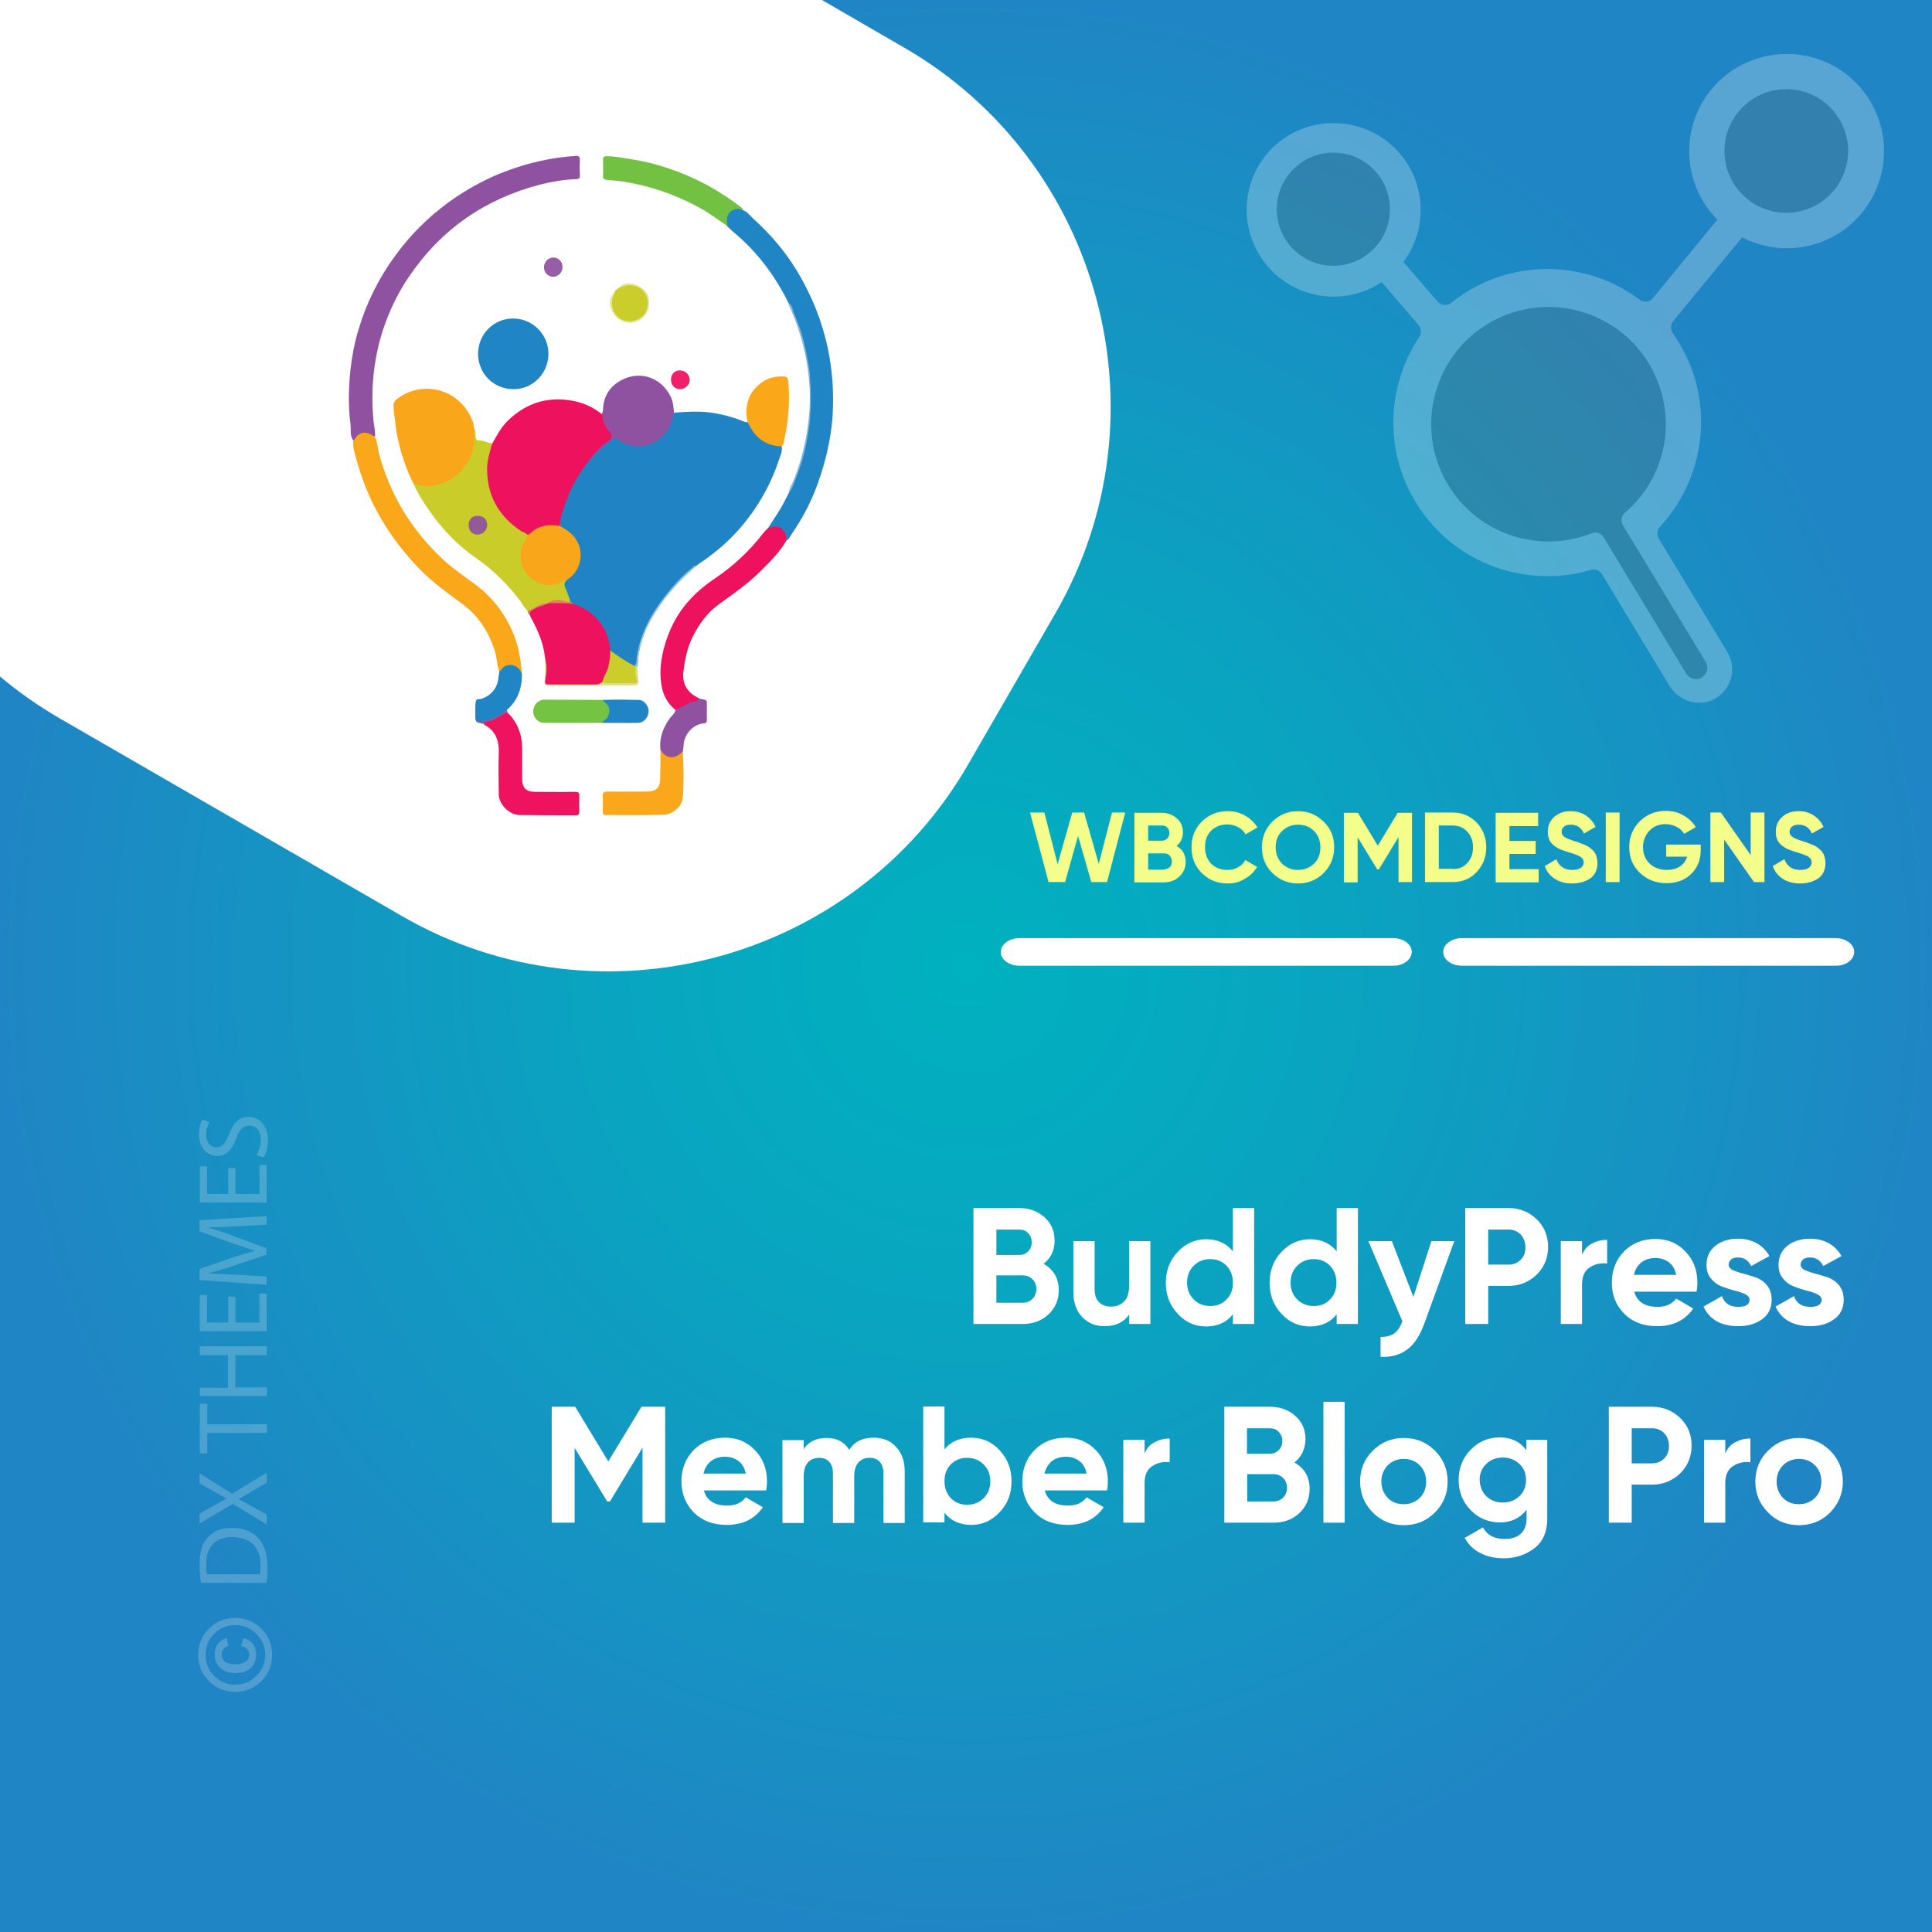 <?xml version="1.0" encoding="UTF-8"?>
<!-- Generator: Adobe Illustrator 26.0.1, SVG Export Plug-In . SVG Version: 6.00 Build 0)  -->
<svg xmlns="http://www.w3.org/2000/svg" xmlns:xlink="http://www.w3.org/1999/xlink" version="1.1" id="Layer_1" x="0px" y="0px" viewBox="0 0 700 700" style="enable-background:new 0 0 700 700;" xml:space="preserve">
<rect x="0" y="0" width="700" height="700" fill="#333333" stroke="none"/>
<style type="text/css">
	.st0{fill:url(#SVGID_1_);}
	.st1{fill:#FFFFFF;}
	.st2{fill:none;}
	.st3{fill:#F3FF8A;}
	.st4{opacity:0.22;}
	.st5{fill:#F6F6F6;}
	.st6{opacity:0.25;}
	.st7{fill:#6B6B6B;}
	.st8{fill:#2084C4;}
	.st9{fill:#EE125E;}
	.st10{fill:#8F52A1;}
	.st11{fill:#2085C4;}
	.st12{fill:#CACC2A;}
	.st13{fill:#FAA71A;}
	.st14{fill:#FAA61A;}
	.st15{fill:#8E52A0;}
	.st16{fill:#EF135F;}
	.st17{fill:#72C143;}
	.st18{fill:#FAA71C;}
	.st19{fill:#74C343;}
	.st20{fill:#CBCD2B;}
	.st21{fill:#2185C5;}
	.st22{fill:#975DA7;}
	.st23{fill:#F02168;}
	.st24{fill:#7EB7DD;}
	.st25{fill:#DEDE7A;}
	.st26{fill:#8FC1E1;}
	.st27{fill:#E6E79E;}
	.st28{fill:#855FA2;}
	.st29{fill:#E08162;}
	.st30{fill:#F9A61A;}
	.st31{fill:#935A99;}
</style>
<radialGradient id="SVGID_1_" cx="350.495" cy="350.244" r="349.711" gradientTransform="matrix(1.001 0 0 1.001 -0.784 -0.533)" gradientUnits="userSpaceOnUse">
	<stop offset="0" style="stop-color:#00B1BF"></stop>
	<stop offset="0.339" style="stop-color:#08A6C0"></stop>
	<stop offset="0.933" style="stop-color:#1D89C4"></stop>
	<stop offset="1" style="stop-color:#2085C4"></stop>
</radialGradient>
<rect class="st0" width="700" height="700"></rect>
<path class="st1" d="M327.5,17.2L297.8,0H0v245.1c6.6,5.6,13.8,10.6,21.5,15.1l124.3,71.8c71.4,41.2,163.7,16.5,204.9-54.9  l31.7-54.9C423.7,150.6,399,58.4,327.5,17.2z"></path>
<g>
	<rect x="348.2" y="294.4" class="st2" width="338.5" height="57.9"></rect>
	<path class="st3" d="M379.9,319.6l-6.7-25.2h5.2l4.8,18.7l5.3-18.7h4.3l5.3,18.6l4.8-18.6h4.8l-6.6,25.2h-5.7l-4.8-16.7l-4.7,16.7   H379.9z"></path>
	<path class="st3" d="M426.3,306.5c2.2,1.3,3.3,3.2,3.3,5.8c0,2.1-0.8,3.9-2.3,5.3c-1.5,1.4-3.4,2.1-5.6,2.1H411v-25.2h9.9   c2.2,0,4,0.7,5.5,2c1.5,1.3,2.2,3,2.2,5.1C428.6,303.6,427.8,305.3,426.3,306.5z M421,299.1h-5v5.5h5c0.8,0,1.4-0.3,1.9-0.8   c0.5-0.5,0.8-1.2,0.8-2s-0.3-1.5-0.8-2C422.4,299.3,421.8,299.1,421,299.1z M421.7,315c0.8,0,1.5-0.3,2.1-0.8   c0.6-0.6,0.8-1.3,0.8-2.1c0-0.8-0.3-1.5-0.8-2.1c-0.6-0.6-1.2-0.8-2.1-0.8H416v5.9H421.7z"></path>
	<path class="st3" d="M444.8,320.1c-3.8,0-6.9-1.3-9.4-3.8c-2.5-2.5-3.7-5.6-3.7-9.3c0-3.7,1.2-6.8,3.7-9.3c2.5-2.5,5.6-3.8,9.4-3.8   c2.3,0,4.4,0.5,6.3,1.6c1.9,1.1,3.4,2.5,4.5,4.3l-4.3,2.5c-0.6-1.1-1.5-2-2.7-2.6c-1.2-0.6-2.4-1-3.9-1c-2.4,0-4.4,0.8-5.9,2.3   c-1.5,1.5-2.2,3.5-2.2,6c0,2.4,0.8,4.4,2.2,5.9c1.5,1.5,3.5,2.3,5.9,2.3c1.4,0,2.7-0.3,3.9-1c1.2-0.6,2-1.5,2.6-2.6l4.3,2.5   c-1.1,1.8-2.6,3.3-4.5,4.3C449.2,319.6,447.1,320.1,444.8,320.1z"></path>
	<path class="st3" d="M479.6,316.3c-2.5,2.5-5.6,3.8-9.3,3.8s-6.7-1.3-9.3-3.8c-2.5-2.5-3.8-5.6-3.8-9.3s1.3-6.8,3.8-9.3   c2.5-2.5,5.6-3.8,9.3-3.8s6.7,1.3,9.3,3.8s3.8,5.6,3.8,9.3S482.1,313.8,479.6,316.3z M464.5,312.9c1.6,1.5,3.5,2.3,5.8,2.3   s4.2-0.8,5.8-2.3c1.6-1.5,2.3-3.5,2.3-5.9c0-2.4-0.8-4.4-2.3-5.9c-1.6-1.6-3.5-2.3-5.8-2.3s-4.2,0.8-5.8,2.3   c-1.6,1.6-2.3,3.5-2.3,5.9C462.2,309.4,463,311.4,464.5,312.9z"></path>
	<path class="st3" d="M511.6,294.4v25.2h-4.9v-16.3l-7.1,11.7l-0.6,0l-7.1-11.6v16.3h-5v-25.2h5.1l7.2,11.9l7.2-11.9H511.6z"></path>
	<path class="st3" d="M526.3,294.4c3.5,0,6.3,1.2,8.7,3.6c2.3,2.4,3.5,5.4,3.5,9c0,3.6-1.2,6.5-3.5,9c-2.3,2.4-5.2,3.6-8.7,3.6h-10   v-25.2H526.3z M526.3,314.9c2.2,0,4-0.7,5.3-2.2c1.4-1.5,2.1-3.3,2.1-5.7c0-2.3-0.7-4.2-2.1-5.7c-1.4-1.5-3.1-2.2-5.3-2.2h-5v15.7   H526.3z"></path>
	<path class="st3" d="M546.9,314.9h10.6v4.8h-15.6v-25.2h15.4v4.8h-10.4v5.4h9.5v4.7h-9.5V314.9z"></path>
	<path class="st3" d="M569.6,320.1c-2.5,0-4.6-0.6-6.3-1.7c-1.7-1.1-2.9-2.6-3.6-4.6l4.2-2.5c1,2.6,2.9,3.9,5.8,3.9   c1.4,0,2.4-0.3,3.1-0.8c0.6-0.5,1-1.1,1-1.9c0-0.9-0.4-1.6-1.2-2.1c-0.8-0.5-2.2-1-4.2-1.6c-1.1-0.3-2.1-0.7-2.9-1   c-0.8-0.3-1.6-0.8-2.3-1.3c-0.8-0.6-1.4-1.3-1.8-2.1c-0.4-0.9-0.6-1.9-0.6-3c0-2.3,0.8-4.1,2.4-5.5c1.6-1.4,3.6-2,5.9-2   c2,0,3.8,0.5,5.4,1.5c1.5,1,2.8,2.4,3.6,4.2l-4.2,2.4c-1-2.2-2.6-3.2-4.8-3.2c-1,0-1.8,0.2-2.4,0.7c-0.6,0.5-0.9,1.1-0.9,1.8   c0,0.8,0.3,1.4,1,1.9c0.7,0.5,1.9,1,3.8,1.6c0.8,0.2,1.4,0.4,1.7,0.6c0.4,0.1,0.9,0.3,1.6,0.6c0.7,0.3,1.2,0.5,1.6,0.8   c0.4,0.2,0.8,0.6,1.3,1c0.5,0.4,0.8,0.8,1.1,1.3c0.3,0.4,0.5,1,0.6,1.6c0.2,0.6,0.3,1.3,0.3,2c0,2.3-0.8,4.2-2.5,5.5   C574.5,319.4,572.3,320.1,569.6,320.1z"></path>
	<path class="st3" d="M581.8,294.4h5v25.2h-5V294.4z"></path>
	<path class="st3" d="M616.2,306.1v1.9c0,3.6-1.2,6.5-3.5,8.7c-2.3,2.2-5.3,3.3-8.9,3.3c-3.9,0-7.1-1.3-9.7-3.8   c-2.6-2.5-3.8-5.6-3.8-9.3c0-3.7,1.3-6.8,3.8-9.3c2.5-2.5,5.7-3.8,9.4-3.8c2.4,0,4.5,0.5,6.4,1.6c1.9,1.1,3.5,2.5,4.5,4.3l-4.2,2.4   c-0.6-1-1.5-1.9-2.7-2.5c-1.2-0.6-2.6-1-4-1c-2.4,0-4.4,0.8-5.9,2.4c-1.5,1.6-2.3,3.6-2.3,6c0,2.4,0.8,4.3,2.4,5.9   c1.6,1.5,3.7,2.3,6.2,2.3c1.9,0,3.5-0.4,4.8-1.3s2.1-2,2.6-3.5h-7.6v-4.4H616.2z"></path>
	<path class="st3" d="M634.3,294.4h5v25.2h-3.8l-10.8-15.4v15.4h-5v-25.2h3.8l10.8,15.4V294.4z"></path>
	<path class="st3" d="M652.2,320.1c-2.5,0-4.6-0.6-6.3-1.7c-1.7-1.1-2.9-2.6-3.6-4.6l4.2-2.5c1,2.6,2.9,3.9,5.8,3.9   c1.4,0,2.4-0.3,3.1-0.8c0.6-0.5,1-1.1,1-1.9c0-0.9-0.4-1.6-1.2-2.1c-0.8-0.5-2.2-1-4.2-1.6c-1.1-0.3-2.1-0.7-2.9-1   c-0.8-0.3-1.6-0.8-2.3-1.3c-0.8-0.6-1.4-1.3-1.8-2.1c-0.4-0.9-0.6-1.9-0.6-3c0-2.3,0.8-4.1,2.4-5.5c1.6-1.4,3.6-2,5.9-2   c2,0,3.8,0.5,5.4,1.5c1.5,1,2.8,2.4,3.6,4.2l-4.2,2.4c-1-2.2-2.6-3.2-4.8-3.2c-1,0-1.8,0.2-2.4,0.7c-0.6,0.5-0.9,1.1-0.9,1.8   c0,0.8,0.3,1.4,1,1.9c0.7,0.5,1.9,1,3.8,1.6c0.8,0.2,1.4,0.4,1.7,0.6c0.4,0.1,0.9,0.3,1.6,0.6c0.7,0.3,1.2,0.5,1.6,0.8   c0.4,0.2,0.8,0.6,1.3,1c0.5,0.4,0.8,0.8,1.1,1.3c0.3,0.4,0.5,1,0.6,1.6c0.2,0.6,0.3,1.3,0.3,2c0,2.3-0.8,4.2-2.5,5.5   C657.1,319.4,654.9,320.1,652.2,320.1z"></path>
</g>
<g>
	<rect x="110.9" y="358.9" class="st2" width="558.7" height="271.7"></rect>
	<path class="st1" d="M378.1,457.9c3.7,2.1,5.5,5.3,5.5,9.6c0,3.6-1.3,6.5-3.8,8.8c-2.5,2.3-5.6,3.4-9.3,3.4h-17.8v-42h16.6   c3.6,0,6.6,1.1,9.1,3.3s3.7,5,3.7,8.5C382.1,453,380.8,455.8,378.1,457.9z M369.3,445.5H361v9.2h8.3c1.3,0,2.3-0.4,3.2-1.3   c0.9-0.9,1.3-2,1.3-3.3c0-1.3-0.4-2.4-1.3-3.3C371.7,445.9,370.6,445.5,369.3,445.5z M370.6,472c1.4,0,2.6-0.5,3.5-1.4   c0.9-0.9,1.4-2.1,1.4-3.6c0-1.4-0.5-2.6-1.4-3.5c-0.9-0.9-2.1-1.4-3.5-1.4H361v9.9H370.6z"></path>
	<path class="st1" d="M409.1,449.7h7.7v30h-7.7v-3.4c-1.9,2.8-4.9,4.2-8.9,4.2c-3.3,0-6-1.1-8.1-3.3c-2.1-2.2-3.2-5.2-3.2-9.1v-18.4   h7.7v17.5c0,2,0.5,3.5,1.6,4.6c1.1,1.1,2.5,1.6,4.3,1.6c2,0,3.6-0.6,4.8-1.9c1.2-1.2,1.8-3.1,1.8-5.6V449.7z"></path>
	<path class="st1" d="M446.7,437.7h7.7v42h-7.7v-3.5c-2.3,2.9-5.5,4.4-9.7,4.4c-4,0-7.5-1.5-10.3-4.6c-2.9-3.1-4.3-6.8-4.3-11.2   s1.4-8.2,4.3-11.2c2.9-3.1,6.3-4.6,10.3-4.6c4.2,0,7.4,1.5,9.7,4.4V437.7z M432.5,470.8c1.6,1.6,3.6,2.4,6,2.4s4.4-0.8,5.9-2.4   c1.6-1.6,2.3-3.6,2.3-6.1c0-2.5-0.8-4.5-2.3-6.1c-1.6-1.6-3.5-2.4-5.9-2.4s-4.4,0.8-6,2.4c-1.6,1.6-2.4,3.6-2.4,6.1   C430.1,467.2,430.9,469.2,432.5,470.8z"></path>
	<path class="st1" d="M484.3,437.7h7.7v42h-7.7v-3.5c-2.3,2.9-5.5,4.4-9.7,4.4c-4,0-7.5-1.5-10.3-4.6c-2.9-3.1-4.3-6.8-4.3-11.2   s1.4-8.2,4.3-11.2c2.9-3.1,6.3-4.6,10.3-4.6c4.2,0,7.4,1.5,9.7,4.4V437.7z M470,470.8c1.6,1.6,3.6,2.4,6,2.4s4.4-0.8,5.9-2.4   c1.6-1.6,2.3-3.6,2.3-6.1c0-2.5-0.8-4.5-2.3-6.1c-1.6-1.6-3.5-2.4-5.9-2.4s-4.4,0.8-6,2.4c-1.6,1.6-2.4,3.6-2.4,6.1   C467.6,467.2,468.4,469.2,470,470.8z"></path>
	<path class="st1" d="M518.6,449.7h8.3l-10.9,30c-1.6,4.3-3.6,7.4-6.2,9.3c-2.6,1.9-5.8,2.8-9.6,2.6v-7.2c2.1,0,3.7-0.4,5-1.3   c1.2-0.9,2.2-2.4,2.9-4.4l-12.3-29h8.5l7.8,20.2L518.6,449.7z"></path>
	<path class="st1" d="M546.6,437.7c4,0,7.4,1.4,10.2,4.1c2.8,2.7,4.1,6.1,4.1,10s-1.4,7.3-4.1,10c-2.8,2.7-6.2,4.1-10.2,4.1h-7.4   v13.8h-8.3v-42H546.6z M546.6,458.2c1.8,0,3.2-0.6,4.4-1.8c1.2-1.2,1.7-2.7,1.7-4.5c0-1.8-0.6-3.4-1.7-4.6   c-1.2-1.2-2.6-1.8-4.4-1.8h-7.4v12.7H546.6z"></path>
	<path class="st1" d="M573.1,454.9c0.7-1.9,1.9-3.4,3.6-4.3s3.5-1.4,5.6-1.4v8.6c-2.4-0.3-4.5,0.2-6.3,1.4c-1.9,1.2-2.8,3.3-2.8,6.2   v14.3h-7.7v-30h7.7V454.9z"></path>
	<path class="st1" d="M592.1,467.9c1,3.8,3.9,5.6,8.5,5.6c3,0,5.2-1,6.7-3l6.2,3.6c-3,4.3-7.3,6.4-13.1,6.4c-5,0-8.9-1.5-11.9-4.5   s-4.5-6.8-4.5-11.3c0-4.5,1.5-8.3,4.4-11.3c3-3,6.8-4.5,11.4-4.5c4.4,0,8,1.5,10.9,4.6c2.9,3,4.3,6.8,4.3,11.3c0,1-0.1,2.1-0.3,3.2   H592.1z M592,461.9h15.3c-0.4-2-1.3-3.6-2.7-4.6c-1.4-1-3-1.5-4.7-1.5c-2.1,0-3.8,0.5-5.2,1.6C593.3,458.5,592.4,460,592,461.9z"></path>
	<path class="st1" d="M626.3,458.2c0,0.8,0.5,1.5,1.6,2c1.1,0.5,2.3,0.9,3.9,1.3c1.5,0.4,3,0.9,4.6,1.4c1.5,0.6,2.8,1.5,3.9,2.9   c1.1,1.4,1.6,3.1,1.6,5.1c0,3.1-1.2,5.5-3.5,7.1c-2.3,1.7-5.2,2.5-8.6,2.5c-6.2,0-10.4-2.4-12.6-7.1l6.7-3.8   c0.9,2.6,2.8,3.9,5.9,3.9c2.8,0,4.1-0.9,4.1-2.6c0-0.8-0.5-1.4-1.6-2c-1.1-0.5-2.4-1-3.9-1.3c-1.5-0.4-3-0.9-4.6-1.5   c-1.5-0.6-2.8-1.5-3.9-2.9c-1.1-1.3-1.6-2.9-1.6-4.9c0-3,1.1-5.3,3.3-7c2.2-1.7,4.9-2.5,8.1-2.5c2.4,0,4.7,0.5,6.7,1.6   c2,1.1,3.6,2.7,4.7,4.7l-6.6,3.6c-1-2-2.6-3.1-4.8-3.1c-1,0-1.8,0.2-2.5,0.7C626.7,456.9,626.3,457.5,626.3,458.2z"></path>
	<path class="st1" d="M652.4,458.2c0,0.8,0.5,1.5,1.6,2c1.1,0.5,2.3,0.9,3.9,1.3c1.5,0.4,3,0.9,4.6,1.4c1.5,0.6,2.8,1.5,3.9,2.9   c1.1,1.4,1.6,3.1,1.6,5.1c0,3.1-1.2,5.5-3.5,7.1c-2.3,1.7-5.2,2.5-8.6,2.5c-6.2,0-10.4-2.4-12.6-7.1l6.7-3.8   c0.9,2.6,2.8,3.9,5.9,3.9c2.8,0,4.1-0.9,4.1-2.6c0-0.8-0.5-1.4-1.6-2c-1.1-0.5-2.4-1-3.9-1.3c-1.5-0.4-3-0.9-4.6-1.5   c-1.5-0.6-2.8-1.5-3.9-2.9c-1.1-1.3-1.6-2.9-1.6-4.9c0-3,1.1-5.3,3.3-7c2.2-1.7,4.9-2.5,8.1-2.5c2.4,0,4.7,0.5,6.7,1.6   c2,1.1,3.6,2.7,4.7,4.7l-6.6,3.6c-1-2-2.6-3.1-4.8-3.1c-1,0-1.8,0.2-2.5,0.7C652.7,456.9,652.4,457.5,652.4,458.2z"></path>
	<path class="st1" d="M241,509.7v42h-8.2v-27.2L221,544l-1,0l-11.8-19.4v27.1h-8.3v-42h8.5l12,19.8l12-19.8H241z"></path>
	<path class="st1" d="M255,539.9c1,3.8,3.9,5.6,8.5,5.6c3,0,5.2-1,6.7-3l6.2,3.6c-3,4.3-7.3,6.4-13.1,6.4c-5,0-8.9-1.5-11.9-4.5   s-4.5-6.8-4.5-11.3c0-4.5,1.5-8.3,4.4-11.3c3-3,6.8-4.5,11.4-4.5c4.4,0,8,1.5,10.9,4.6c2.9,3,4.3,6.8,4.3,11.3c0,1-0.1,2.1-0.3,3.2   H255z M254.9,533.9h15.3c-0.4-2-1.3-3.6-2.7-4.6c-1.4-1-3-1.5-4.7-1.5c-2.1,0-3.8,0.5-5.2,1.6C256.2,530.5,255.3,532,254.9,533.9z"></path>
	<path class="st1" d="M316.5,520.9c3.4,0,6.2,1.1,8.2,3.4c2.1,2.2,3.1,5.2,3.1,9v18.5h-7.7v-17.9c0-1.8-0.4-3.2-1.3-4.2   c-0.9-1-2.1-1.5-3.7-1.5c-1.8,0-3.1,0.6-4.1,1.7c-1,1.2-1.5,2.8-1.5,5v16.9h-7.7v-17.9c0-1.8-0.4-3.2-1.3-4.2   c-0.9-1-2.1-1.5-3.7-1.5c-1.7,0-3.1,0.6-4.1,1.7c-1,1.2-1.5,2.8-1.5,5v16.9h-7.7v-30h7.7v3.2c1.8-2.7,4.6-4,8.3-4   c3.7,0,6.4,1.4,8.2,4.3C309.6,522.3,312.5,520.9,316.5,520.9z"></path>
	<path class="st1" d="M351.9,520.9c4,0,7.5,1.5,10.3,4.6c2.9,3.1,4.3,6.8,4.3,11.2s-1.4,8.2-4.3,11.2c-2.9,3.1-6.3,4.6-10.3,4.6   c-4.2,0-7.4-1.5-9.7-4.4v3.5h-7.7v-42h7.7v15.5C344.5,522.3,347.7,520.9,351.9,520.9z M344.5,542.8c1.6,1.6,3.5,2.4,5.9,2.4   c2.4,0,4.4-0.8,6-2.4c1.6-1.6,2.4-3.6,2.4-6.1c0-2.5-0.8-4.5-2.4-6.1c-1.6-1.6-3.6-2.4-6-2.4c-2.4,0-4.4,0.8-5.9,2.4   c-1.6,1.6-2.3,3.6-2.3,6.1C342.2,539.2,343,541.2,344.5,542.8z"></path>
	<path class="st1" d="M378.5,539.9c1,3.8,3.9,5.6,8.5,5.6c3,0,5.2-1,6.7-3l6.2,3.6c-3,4.3-7.3,6.4-13.1,6.4c-5,0-8.9-1.5-11.9-4.5   s-4.5-6.8-4.5-11.3c0-4.5,1.5-8.3,4.4-11.3c3-3,6.8-4.5,11.4-4.5c4.4,0,8,1.5,10.9,4.6c2.9,3,4.3,6.8,4.3,11.3c0,1-0.1,2.1-0.3,3.2   H378.5z M378.4,533.9h15.3c-0.4-2-1.3-3.6-2.7-4.6c-1.4-1-3-1.5-4.7-1.5c-2.1,0-3.8,0.5-5.2,1.6C379.8,530.5,378.9,532,378.4,533.9   z"></path>
	<path class="st1" d="M414.6,526.9c0.7-1.9,1.9-3.4,3.6-4.3s3.5-1.4,5.6-1.4v8.6c-2.4-0.3-4.5,0.2-6.3,1.4c-1.9,1.2-2.8,3.3-2.8,6.2   v14.3h-7.7v-30h7.7V526.9z"></path>
	<path class="st1" d="M469,529.9c3.7,2.1,5.5,5.3,5.5,9.6c0,3.6-1.3,6.5-3.8,8.8c-2.5,2.3-5.6,3.4-9.3,3.4h-17.8v-42h16.6   c3.6,0,6.6,1.1,9.1,3.3s3.7,5,3.7,8.5C472.9,525,471.6,527.8,469,529.9z M460.1,517.5h-8.3v9.2h8.3c1.3,0,2.3-0.4,3.2-1.3   c0.9-0.9,1.3-2,1.3-3.3c0-1.3-0.4-2.4-1.3-3.3C462.5,517.9,461.5,517.5,460.1,517.5z M461.4,544c1.4,0,2.6-0.5,3.5-1.4   c0.9-0.9,1.4-2.1,1.4-3.6c0-1.4-0.5-2.6-1.4-3.5c-0.9-0.9-2.1-1.4-3.5-1.4h-9.5v9.9H461.4z"></path>
	<path class="st1" d="M479.5,551.7v-43.8h7.7v43.8H479.5z"></path>
	<path class="st1" d="M519.9,548c-3.1,3.1-6.8,4.6-11.3,4.6c-4.4,0-8.2-1.5-11.2-4.6c-3.1-3.1-4.6-6.8-4.6-11.2s1.5-8.2,4.6-11.2   c3.1-3.1,6.8-4.6,11.2-4.6c4.4,0,8.2,1.5,11.3,4.6s4.6,6.8,4.6,11.2S523,544.9,519.9,548z M502.8,542.7c1.5,1.6,3.5,2.3,5.8,2.3   c2.3,0,4.3-0.8,5.8-2.3c1.6-1.6,2.3-3.5,2.3-5.9s-0.8-4.4-2.3-5.9c-1.6-1.6-3.5-2.3-5.8-2.3c-2.3,0-4.3,0.8-5.8,2.3   c-1.5,1.6-2.3,3.5-2.3,5.9S501.3,541.1,502.8,542.7z"></path>
	<path class="st1" d="M553,521.7h7.6v28.6c0,4.6-1.5,8.2-4.6,10.6c-3.1,2.4-6.8,3.7-11.1,3.7c-3.2,0-6.1-0.6-8.5-1.9   c-2.5-1.2-4.4-3.1-5.7-5.5l6.6-3.8c1.5,2.8,4.1,4.2,7.9,4.2c2.4,0,4.4-0.6,5.8-1.9c1.4-1.3,2.1-3.1,2.1-5.5V547   c-2.3,3-5.5,4.6-9.6,4.6c-4.2,0-7.8-1.5-10.7-4.5c-2.9-3-4.3-6.6-4.3-10.9c0-4.2,1.4-7.9,4.3-10.9s6.4-4.5,10.6-4.5   c4.1,0,7.3,1.5,9.6,4.6V521.7z M538.5,542.1c1.6,1.5,3.6,2.3,6,2.3c2.4,0,4.4-0.8,6-2.3c1.6-1.5,2.4-3.5,2.4-5.9   c0-2.4-0.8-4.3-2.4-5.8c-1.6-1.5-3.6-2.3-6-2.3c-2.4,0-4.5,0.8-6,2.3c-1.6,1.5-2.4,3.5-2.4,5.8C536.2,538.6,537,540.6,538.5,542.1z   "></path>
	<path class="st1" d="M598.6,509.7c4,0,7.4,1.4,10.2,4.1c2.8,2.7,4.1,6.1,4.1,10s-1.4,7.3-4.1,10c-2.8,2.7-6.2,4.1-10.2,4.1h-7.4   v13.8h-8.3v-42H598.6z M598.6,530.2c1.8,0,3.2-0.6,4.4-1.8c1.2-1.2,1.7-2.7,1.7-4.5c0-1.8-0.6-3.4-1.7-4.6   c-1.2-1.2-2.6-1.8-4.4-1.8h-7.4v12.7H598.6z"></path>
	<path class="st1" d="M625,526.9c0.7-1.9,1.9-3.4,3.6-4.3s3.5-1.4,5.6-1.4v8.6c-2.4-0.3-4.5,0.2-6.3,1.4c-1.9,1.2-2.8,3.3-2.8,6.2   v14.3h-7.7v-30h7.7V526.9z"></path>
	<path class="st1" d="M663.1,548c-3.1,3.1-6.8,4.6-11.3,4.6c-4.4,0-8.2-1.5-11.2-4.6c-3.1-3.1-4.6-6.8-4.6-11.2s1.5-8.2,4.6-11.2   c3.1-3.1,6.8-4.6,11.2-4.6c4.4,0,8.2,1.5,11.3,4.6s4.6,6.8,4.6,11.2S666.1,544.9,663.1,548z M646,542.7c1.5,1.6,3.5,2.3,5.8,2.3   c2.3,0,4.3-0.8,5.8-2.3c1.6-1.6,2.3-3.5,2.3-5.9s-0.8-4.4-2.3-5.9c-1.6-1.6-3.5-2.3-5.8-2.3c-2.3,0-4.3,0.8-5.8,2.3   c-1.5,1.6-2.3,3.5-2.3,5.9S644.5,541.1,646,542.7z"></path>
</g>
<g>
	<path class="st1" d="M511.5,344.9c0-2.8-3-5-6.8-5H369.4c-3.7,0-6.8,2.2-6.8,5c0,2.8,3,5,6.8,5h135.3   C508.4,350,511.5,347.7,511.5,344.9z"></path>
	<path class="st1" d="M671.8,344.9c0-2.8-3-5-6.8-5H529.7c-3.7,0-6.8,2.2-6.8,5c0,2.8,3,5,6.8,5H665   C668.8,350,671.8,347.7,671.8,344.9z"></path>
</g>
<g class="st4">
	<rect x="71.1" y="401.9" class="st2" width="42.3" height="211"></rect>
	<path class="st5" d="M71.8,599.6c0-3.7,1.3-6.9,3.9-9.5s5.8-3.9,9.5-3.9s6.9,1.3,9.5,3.9s3.9,5.8,3.9,9.5s-1.3,6.9-3.9,9.5   s-5.8,3.9-9.5,3.9s-6.9-1.3-9.5-3.9S71.8,603.3,71.8,599.6z M74.5,599.6c0,3,1,5.5,3.1,7.6s4.6,3.2,7.6,3.2s5.6-1.1,7.7-3.2   s3.2-4.7,3.2-7.6c0-3-1.1-5.5-3.2-7.6s-4.7-3.2-7.7-3.2s-5.5,1.1-7.6,3.2C75.5,594,74.5,596.6,74.5,599.6z M87.3,596.3l1-2.8   c3,0.9,4.5,2.9,4.5,5.9c0,2.1-0.7,3.8-2,5s-3.1,1.8-5.4,1.8s-4.2-0.6-5.5-1.8c-1.4-1.2-2.1-2.9-2.1-5c0-2.9,1.4-4.9,4.3-5.9   l0.7,2.8c-1.6,0.6-2.5,1.6-2.5,3.1c0,2.4,1.7,3.6,5,3.6c1.5,0,2.7-0.3,3.6-0.9c0.9-0.6,1.4-1.5,1.4-2.6   C90.3,598,89.3,596.9,87.3,596.3z"></path>
	<path class="st5" d="M72.8,573.5c-0.3-1.9-0.5-4.2-0.5-6.7c0-4.5,1-7.7,3-9.8c2-2.2,4.8-3.4,8.7-3.4c4,0,7.2,1.2,9.4,3.5   c2.3,2.3,3.5,6,3.5,10.7c0,2.2-0.1,4.1-0.3,5.7H72.8z M94.2,570.4c0.1-0.8,0.2-1.9,0.2-3.2c0-6.7-3.7-10.3-10.3-10.3   c-5.7,0-9.4,3.2-9.4,9.8c0,1.6,0.1,2.8,0.3,3.7H94.2z"></path>
	<path class="st5" d="M96.7,537.2l-5.4,3.1c-2.1,1.3-3.4,2.1-4.8,2.8v0.1c1.4,0.7,2.7,1.4,4.8,2.6l5.3,2.9v3.6l-12.3-7.4l-12,7.1   v-3.6l5.7-3.2c1.6-0.9,2.8-1.6,4.1-2.2v-0.1c-1.4-0.7-2.6-1.3-4.1-2.2l-5.7-3.3v-3.6l11.8,7.4l12.5-7.6L96.7,537.2L96.7,537.2z"></path>
	<path class="st5" d="M75.1,519.2v7.4h-2.7v-18h2.7v7.4h21.6v3.2H75.1z"></path>
	<path class="st5" d="M72.4,502.8h10.2V491H72.4v-3.2h24.3v3.2H85.3v11.7h11.4v3.1H72.4V502.8z"></path>
	<path class="st5" d="M85.3,469.8v9.4H94v-10.5h2.6v13.6H72.4v-13.1H75v10h7.7v-9.4H85.3z"></path>
	<path class="st5" d="M86,444.3c-3.4,0.2-7.5,0.4-10.5,0.4v0.1c2.8,0.8,5.9,1.8,9.2,3.1l11.8,4.3v2.4l-11.6,3.9   c-3.4,1.2-6.6,2.1-9.4,2.8v0.1c3,0.1,7.1,0.3,10.7,0.5l10.4,0.6v3l-24.3-1.7v-4l11.7-4.1c3-1,5.7-1.8,8.2-2.4V453   c-2.4-0.6-5.1-1.5-8.2-2.6l-11.7-4.3v-4l24.3-1.5v3.1L86,444.3z"></path>
	<path class="st5" d="M85.3,423.2v9.4H94v-10.5h2.6v13.6H72.4v-13.1H75v10h7.7v-9.4H85.3z"></path>
	<path class="st5" d="M92.9,418.5c0.9-1.4,1.6-3.5,1.6-5.6c0-3.2-1.7-5.1-4.1-5.1c-2.3,0-3.6,1.3-4.8,4.6c-1.4,4-3.5,6.4-6.9,6.4   c-3.8,0-6.6-3.1-6.6-7.8c0-2.5,0.6-4.3,1.2-5.4l2.6,0.9c-0.4,0.8-1.2,2.4-1.2,4.6c0,3.3,2,4.6,3.6,4.6c2.3,0,3.4-1.5,4.7-4.8   c1.6-4.1,3.6-6.2,7.1-6.2c3.7,0,7,2.8,7,8.5c0,2.3-0.7,4.9-1.6,6.2L92.9,418.5z"></path>
</g>
<g class="st6">
	<path class="st1" d="M667.9,26.1c-14.5-10.4-34.9-8.2-46.8,5.1c-12.7,14.1-11.8,35.3,1.1,48.4L598.9,108c-1.2,1.5-3.3,1.7-4.8,0.6   c-17.6-13.2-42.3-15.2-62.3-3.1c-2.1,1.3-4.1,2.7-6,4.2c-1.5,1.2-3.6,1-4.9-0.4l-12.4-14.4c9.1-12.2,8.4-29.8-3.1-41.2   c-11-10.9-28.7-12.2-41.1-2.9c-14.7,11-16.8,32-5,45.7c10.5,12.2,28.2,14.4,41.3,5.7l13.4,15.6c1,1.2,1.1,2.9,0.3,4.2   c-11.7,17.4-13,40.8-1.4,59.9c13.4,22.1,39.8,31.6,63.5,24.6c1.5-0.5,3.1,0.2,4,1.5l24.5,40.5c3.3,5.4,10.1,7.7,15.8,5   c6.5-3.1,8.8-11.2,5.2-17.2L601,195.1c-0.8-1.3-0.6-3,0.4-4.2c16.5-17.8,20.1-45,6.9-66.8c-0.7-1.2-1.5-2.3-2.2-3.4   c-0.9-1.3-0.9-3,0.1-4.3l25-30.4c14.5,7.5,32.8,4.2,43.5-9C687.4,61.5,684.6,38.1,667.9,26.1z"></path>
	<path class="st7" d="M597.4,131.7c-12.7-20.9-40.5-27-60.9-12.7c-17.4,12.2-23,35.9-13,54.6c10.4,19.6,33.6,27.4,53.2,19.6   c1.6-0.6,3.4,0,4.3,1.4l29.9,49.4c0.9,1.5,2.7,2.4,4.4,2c2.9-0.7,4.1-3.9,2.7-6.2l-30-49.5c-0.9-1.5-0.6-3.4,0.7-4.5   C604.3,172.6,608.3,149.7,597.4,131.7z"></path>
	<circle class="st7" cx="483.1" cy="75.8" r="20.5"></circle>
	<circle class="st7" cx="647.2" cy="54.7" r="22.4"></circle>
</g>
<g>
	<path class="st8" d="M283.2,161.7c0.4,1.8-0.5,3.4-1,5c-3.4,10.2-8.8,19.1-16.1,26.9c-3.7,3.9-7.9,7.3-12.3,10.3   c-0.5,0.3-1,0.7-1.5,1.1c-3.7,3-7,6.4-10.1,10.1c-2.4,2.9-4.5,6-6.3,9.2c-2.7,4.8-4.4,10-4.9,15.5c-0.1,0.7,0,1.5-0.9,1.7   c-3.4-1.1-6.2-3.2-9-5.5c-0.9-1.3-0.6-2.9-1-4.3c-1.8-5.7-5.4-9.7-11-11.9c-0.4-0.2-0.8-0.3-1.2-0.6c-0.6-0.4-1.1-0.7-1.5-1.3   c-0.8-1.5-1.2-3.1-1.9-4.6c-0.7-1.5-0.4-2.7,1-3.6c6.8-4.8,5.8-14.4-1.2-17.9c-0.6-0.3-1.2-0.6-1.5-1.2c-0.2-1.9,0.3-3.6,0.8-5.4   c1.9-6.7,4.9-12.9,9.5-18.3c0.7-0.5,1.3-1.1,1.8-1.7c1.8-2.4,4.1-4.2,6.4-6c1-0.8,2-0.8,3.1-0.1c2.3,1.5,4.9,2.1,7.7,2.1   c4.3,0.1,9.7-3.5,11-8.6c0.3-1.1,0.2-2.4,1.3-3.1c4.4-0.3,8.8-0.6,13.2,0c4.1,0.6,8,1.6,11.8,3.2c0.5,0.2,1.1,0.3,1.6,0.3   c0.9,0.3,1.1,1.1,1.5,1.8c2.1,3.8,5.4,5.9,9.7,6.4C282.4,161.2,282.9,161.2,283.2,161.7z"></path>
	<path class="st9" d="M213.2,167.2c-2.7,3.4-5,7.1-6.8,11.2c-1.1,2.7-2.1,5.4-2.9,8.2c-0.4,1.3-0.5,2.6-0.7,3.9   c-0.5,0.5-1.2,0.2-1.7,0.2c-3.1-0.3-5.9,0.6-8.3,2.5c-0.5,0.4-1.1,0.8-1.8,0.6c-3.4-1.1-5.9-3.5-8.2-6c-4.8-5.2-6.9-11.6-6.6-18.6   c0.1-3,0.6-6,2.2-8.6c1.6-2.8,3.1-5.7,5.4-8c6.4-6.3,14.1-9,23.1-7.5c4.2,0.7,7.9,2.3,11.2,5c0.6,0.2,0.8,0.6,0.9,1.1   c0.2,2.2,1.4,4.1,2.6,5.9c0.8,1.1,0.6,1.8-0.4,2.5C218,161.6,215.5,164.4,213.2,167.2z"></path>
	<path class="st10" d="M128,159.6c-1.3-1.8-0.8-3.8-1-5.8c-0.9-6.7-0.7-13.4,0-20.1c0.6-5,1.5-9.9,3-14.6c2.8-9.4,7.2-18.2,13-26.2   c5.5-7.6,12-14.1,19.5-19.6c5-3.6,10.3-6.7,16-9.3c5.5-2.4,11.1-4.3,16.9-5.6c4.3-1,8.7-1.6,13.1-1.9c1.1-0.1,1.6,0.2,1.6,1.4   c-0.1,1.8-0.1,3.7,0,5.5c0.1,1.2-0.4,1.5-1.5,1.5c-4.4,0.2-8.7,0.9-13,2c-19.9,5.2-35.8,16.2-47.4,33.3c-4.2,6.1-7.3,12.8-9.6,19.8   c-3.3,10.5-4.3,21.2-3.3,32.2c0.2,2,0.7,3.9,0.6,5.9c-0.6,0.2-1-0.2-1.5-0.5c-2.1-1-3.5-0.8-5,0.9   C128.9,159.1,128.6,159.7,128,159.6z"></path>
	<path class="st11" d="M278.3,191.3c2.1-3.4,4.5-6.6,6.2-10.2c0.4-0.8,0.9-1.6,1.3-2.5c2.1-4.1,3.7-8.5,4.9-12.9   c0.9-3.3,1.6-6.6,2-10c0.6-4.3,1-8.7,0.9-13.1c-0.1-4.8-0.7-9.5-1.6-14.1c-1.2-6-3.2-11.6-5.5-17.2c-0.2-0.5-0.5-0.9-0.7-1.3   c-5-10.2-11.7-19.1-20.5-26.3c-0.6-0.5-1.2-1.2-1.8-1.7c-1.1-1.9-0.8-3.8,0.7-5.4c1.3-1.3,3.1-1.5,4.9-0.5c1.7,0.6,2.7,2.1,3.9,3.2   c6.1,5.5,11.4,11.7,15.6,18.6c3.8,6.3,6.9,12.9,9.1,19.9c3.5,11,4.7,22.2,3.9,33.6c-0.3,4.4-1.1,8.8-2.1,13.1   c-1.2,4.9-2.7,9.7-4.6,14.3c-2.1,5-4.7,9.8-7.8,14.3c-0.7,1-1.1,2.2-2.2,2.8c-0.5-0.2-0.5-0.7-0.5-1.1c-0.5-2.8-2.3-4-5-3.4   C279,191.5,278.6,191.6,278.3,191.3z"></path>
	<path class="st12" d="M178.3,160.6c-0.7,2.9-1.7,5.7-1.8,8.7c-0.2,10.1,4.1,17.7,12.4,23.2c0.6,0.4,1.5,0.4,2,1.2   c0.9,0.8,0.2,1.6-0.2,2.2c-1.2,2.1-1.9,4.3-1.4,6.8c1.4,6.6,6.8,10,13.5,8.3c0.5-0.1,0.9-0.5,1.3-0.7c0.5-0.3,0.9-0.8,1.5-0.3   c-1.1,0.8-1.4,1.8-0.7,3.1c0.7,1.6,1.2,3.3,1.8,4.9c-0.2,0.8-0.8,0.6-1.4,0.5c-2.2-0.7-4.4-0.6-6.6,0.3c-0.2,0.1-0.3,0.1-0.5,0.2   c-1.8,0.1-3.3,0.9-4.8,1.8c-0.7,0.4-1.3,0.9-2.1,0.6c-1.2-0.9-1.8-2.2-2.6-3.4c-4.6-6.1-9.9-11.4-16.2-15.8   c-7.1-4.9-13-11.2-17.8-18.4c-1.9-2.8-3.7-5.7-5-8.8c0.2-0.2,0.5-0.2,0.8-0.1c4.9,1.7,9.5,0.6,13.6-2.2c4-2.7,6.9-6.4,7.1-11.6   c0.1-1.7,0.5-3.3,0.1-5c-0.1-0.4,0-0.9,0.4-1.2c0.6,1,0.6,2.1,0.6,3.2c0,1,0.4,1.6,1.5,1.5C175.3,159.5,176.7,160.6,178.3,160.6z"></path>
	<path class="st13" d="M128,159.6c0.9-0.7,1.2-1.9,2.4-2.4c2.1-1,3.8,0,5.4,1.1c1,1.8,1,3.9,1.5,5.9c1.3,5.1,3.2,10.1,5.5,14.8   c4.4,9,10.4,16.9,17.8,23.8c3.6,3.3,7.6,6,11.5,8.9c6.5,4.8,11.1,10.9,14.1,18.4c1.8,4.5,2.5,9.2,2.9,14c-0.6,0.2-0.6-0.4-0.9-0.7   c-1.6-2.4-4-2.7-6.1-0.8c-0.4,0.3-0.6,0.8-1.2,0.7c-0.9-2.3-0.8-4.9-1.6-7.3c-2.2-7.2-6.1-13.1-12.2-17.5   c-5.8-4.2-11.5-8.4-16.3-13.6c-6-6.4-11.1-13.5-15.1-21.3c-2.9-5.6-5-11.5-6.7-17.6C128.5,164,127.7,161.9,128,159.6z"></path>
	<path class="st14" d="M171.6,154.9c0.2,2.1,0.2,4.1,0,6.2c-0.3,4.1-2.3,7.1-5,10c-2.4,2.5-5.4,3.8-8.4,4.6   c-2.7,0.7-5.8,0.7-8.6-0.8c-1.7-3.5-3.1-7.2-4.2-10.9c-1-3.6-1.9-7.3-2.2-11.1c-0.2-2-0.7-4-0.6-6.1c0-0.8,0.2-1.3,0.8-1.9   c9-7.3,21.9-4.4,27.1,6C171.1,152.2,171.8,153.5,171.6,154.9z"></path>
	<path class="st9" d="M278.3,191.3c3.3-1,4.8-0.5,6.2,1.9c0.5,0.9,0.1,1.8,0.4,2.7c-2.3,4-5.6,7.3-8.8,10.5   c-4.6,4.7-10,8.5-15.3,12.3c-4.4,3.1-7.6,7.4-10,12.4c-1.9,3.9-2.7,8.2-3.2,12.4c-0.5,4.3,1.5,7.6,5.7,9.5c0.1,0.9-0.6,1.2-1.2,1.3   c-2.2,0.6-4.2,1.6-6.2,2.8c-0.4,0.2-0.8,0.4-1.2,0.1c-2.5-2-4.1-4.7-4.8-7.7c-1.4-6.6-0.2-13,2.1-19.2c3.3-8.9,9.2-15.5,17-20.7   c6.7-4.5,12.6-10,17.5-16.4C277.1,192.5,277.7,191.9,278.3,191.3z"></path>
	<path class="st9" d="M207.8,218.8c4.1,1.4,7.6,3.7,10.1,7.4c2,2.9,3,6.2,3.3,9.7c1,1.6,0.2,3.3,0,4.8c-0.4,2.4-1.4,4.6-2.8,6.7   c-0.5,0.7-1.2,0.8-1.9,0.8c-5.9,0-11.8,0-17.7,0c-1.2,0-1.4-0.4-1.4-1.4c0-1,0.4-1.9,0.4-3c0-2-0.1-4-0.4-5.9   c-0.5-4.9-2.5-9.4-4.8-13.7c-0.3-0.5-0.5-1-0.7-1.5c-0.3-0.7-0.1-1.1,0.5-1.5c1.8-1.2,3.8-1.9,5.8-2.5l0,0   C201.4,217.7,204.6,218,207.8,218.8z"></path>
	<path class="st15" d="M213.2,167.2c1.3-2.4,3.3-4.1,5.2-5.9c1.1-1,3-1.7,3.2-3c0.2-1.1-1.4-2.3-2-3.6c-0.5-1.1-1.3-2.1-1.1-3.4   c0.1-0.6-0.3-0.9-0.5-1.4c0.4-0.5,0.5-1.1,0.5-1.7c0.2-4.9,2.7-8.5,6.9-10.6c6.7-3.4,14.3-0.8,17.7,6.3c0.8,1.7,0.9,3.6,1.1,5.5   c-0.6,2.3-1,4.6-2.5,6.7c-2.2,3-4.9,4.9-8.5,5.4c-3.4,0.4-6.7-0.1-9.5-2.4c-0.7-0.6-1.4-0.3-2.1,0.2c-2.4,1.9-4.7,3.8-6.6,6.2   C214.4,166.3,213.9,166.9,213.2,167.2z"></path>
	<path class="st11" d="M186,141c-7.1,0-12.7-5.6-12.8-12.7c0-7.2,5.6-12.9,12.7-12.9c7,0,12.8,5.7,12.8,12.7   C198.8,135.1,193.1,141.1,186,141z"></path>
	<path class="st16" d="M183.8,258.1c3.7,3.5,5.3,7.9,5.4,12.9c0,3.7,0,7.4,0,11.2c0,3.2,1.4,4.7,4.6,4.7c4.8,0,9.7,0.1,14.5,0   c1.2,0,1.7,0.3,1.6,1.6c-0.1,1.8-0.1,3.7,0,5.5c0,1-0.2,1.4-1.3,1.4c-6.8,0-13.5,0-20.3-0.1c-3.7,0-7.6-3.8-7.6-7.6   c0-4.9-0.2-9.8,0-14.6c0.2-4.7-1.1-8.4-5.4-10.6c-0.2-0.9,0.6-1.2,1.2-1.3c2.1-0.4,3.8-1.5,5.5-2.6   C182.6,258.1,183.2,257.8,183.8,258.1z"></path>
	<path class="st17" d="M269.2,76c-3.6-1.3-6.6,1.5-5.7,5.1c0.1,0.3,0.1,0.5,0.1,0.8c-3.1-2-6-4.3-9.2-6.1c-3.8-2.2-7.8-4-11.9-5.6   c-4.5-1.7-9.1-3-13.8-3.9c-2.9-0.6-5.8-0.9-8.7-1.1c-1.1-0.1-1.6-0.4-1.5-1.6c0.1-1.9,0-3.9,0-5.8c0-0.9,0.3-1.2,1.2-1.2   c3.3,0,6.5,0.7,9.7,1.2c4.4,0.7,8.7,1.8,12.8,3.2c4.8,1.6,9.4,3.6,13.9,6c4.5,2.5,8.9,5.3,13,8.6C269.1,75.7,269.2,75.8,269.2,76z"></path>
	<path class="st18" d="M247.4,272.3c0.3,5.5,0.4,11.1,0,16.6c-0.2,3.1-3.5,6.2-7,6.3c-6.9,0.2-13.9,0.1-20.8,0.1   c-1,0-1.2-0.4-1.2-1.3c0-1.9,0.1-3.8,0-5.7c0-1.2,0.4-1.5,1.6-1.5c4.8,0.1,9.7,0,14.5,0c3.2,0,4.7-1.4,4.7-4.7   c0.1-3.5,0.1-7.1,0.1-10.6c0.3,0,0.5,0.2,0.7,0.4c2.4,2.5,3.7,2.6,6.5,0.6C246.8,272.4,247.1,272.2,247.4,272.3z"></path>
	<path class="st13" d="M283.2,161.7c-4.4,0-7.9-1.9-10.4-5.4c-0.7-1-1.3-2.2-1.9-3.3c-1.5-6.3,0.6-11.6,5.8-14.9   c2.2-1.4,4.7-1.8,7.3-1.7c1,0,1.5,0.6,1.6,1.6c0.6,6.7,0.2,13.4-1.2,20C284,159.1,284.4,160.7,283.2,161.7z"></path>
	<path class="st19" d="M218.1,261.9c-7,0-14,0.1-21,0c-2.2,0-4-2.1-3.9-4.2c0-2.3,1.8-4.2,4.1-4.2c7,0,14.1,0.1,21.1,0.1   c1.8,0.8,2.9,2.2,2.8,4.3C221.1,259.8,220.1,261.3,218.1,261.9z"></path>
	<path class="st10" d="M247.4,272.3c-0.2,0.2-0.4,0.3-0.6,0.5c-2.7,2.5-5.7,2-7.5-1.2c-0.5-4.3,1-8,3.4-11.4c0.7-0.9,1.7-1.6,2-2.8   c1.6-0.9,3.3-1.7,4.8-2.6c1.2-0.7,2.9-0.3,3.8-1.7c0.6,0.1,1.3,0.3,1.9,0.4c0.6,0.1,0.9,0.4,0.9,1c0,2.2,0,4.3,0,6.5   c0,0.6-0.2,1-1,1.1c-3.9,0.2-7.3,4-7.4,7.8C247.7,270.6,247.5,271.4,247.4,272.3z"></path>
	<path class="st11" d="M180.9,243.3c0.7-0.4,1-1.3,1.7-1.7c2.1-1.3,5-0.9,6.5,2.5c0.1,5.2-1.5,9.7-5.5,13.2   c-2.6,2.6-5.8,3.8-9.3,4.4c-1.5,0.3-2-0.2-2-1.8c0-2-0.1-4,0.1-5.9c0.4-1,1.4-0.6,2-0.8c4.1-1.4,6-4.3,6.3-8.5   C180.8,244.3,180.9,243.8,180.9,243.3z"></path>
	<path class="st20" d="M222.9,105.3c0.4-0.3,0.9-0.7,1.3-1c3.7-2.6,8.6-1.2,10.2,2.8c1,2.5,0.8,5.2-1.2,7.3c-1.7,1.9-4,2.7-6.6,2.1   c-2.6-0.6-4.3-2.3-5.1-4.9C220.9,109.2,221.7,107.2,222.9,105.3z"></path>
	<path class="st21" d="M218.1,261.9c0.5-0.9,1.6-1.1,2.1-2.2c1-2.3,0.8-3.7-1.2-5.4c-0.3-0.2-0.5-0.4-0.6-0.7   c4.4-0.2,8.8-0.1,13.1,0c1.8,0,3.5,2.1,3.5,4c0,2.3-1.7,4.3-4,4.3C226.8,262,222.5,261.9,218.1,261.9z"></path>
	<path class="st22" d="M197.1,96.8c0-1.9,1.5-3.5,3.4-3.5c1.9,0,3.4,1.6,3.3,3.6c0,1.8-1.5,3.3-3.4,3.4   C198.5,100.2,197.1,98.8,197.1,96.8z"></path>
	<path class="st23" d="M246.5,134.2c1.9,0.1,3.4,1.6,3.4,3.5c0,1.8-1.7,3.3-3.6,3.3c-1.9,0-3.2-1.5-3.2-3.6   C243.1,135.5,244.6,134.1,246.5,134.2z"></path>
	<path class="st24" d="M285.8,109.9c1.3,0.6,1.3,2,1.7,3.1c1.7,4,3.2,8.1,4.1,12.3c0.8,3.7,1.6,7.4,1.9,11.2c0.3,5,0.4,10,0,14.9   c-0.2,3.2-0.8,6.3-1.4,9.5c-0.8,4.2-2.1,8.3-3.7,12.3c-0.7,1.9-1.3,3.8-2.6,5.4c0.1-1.7,1.2-3.2,1.8-4.7c1.9-4.8,3.3-9.6,4.3-14.7   c1.1-5.8,1.7-11.6,1.5-17.5c-0.3-5.6-1-11.1-2.4-16.5c-1.3-5.1-3-10-5.2-14.7C285.8,110.3,285.8,110.1,285.8,109.9z"></path>
	<path class="st25" d="M197.3,237.8c0.9,2.6,0.8,5.3,0.3,8c-0.3,2.1-0.2,2.2,1.8,2.2c5.2,0,10.4,0,15.7,0c1.2,0,2.3-0.1,3.2-1   c3.2,0.1,6.4,0.1,9.6,0.1c2.3,0,2.3,0,2-2.2c-0.2-1.1-0.4-2.2,0.2-3.3c0.3-0.2,0.5-0.2,0.8,0c0.1,1.7,0.3,3.4,0.4,5.1   c0.1,1.1-0.2,1.6-1.4,1.6c-10.4,0-20.8,0-31.2,0c-0.8,0-1.5-0.1-1.4-1.1C197.6,244,197.6,240.9,197.3,237.8z"></path>
	<path class="st26" d="M230.8,241.6c-0.2,0-0.4,0-0.6,0c-0.3,0.1-0.4,0-0.3-0.3c0.9-0.9,0.7-2.1,0.8-3.1c1.3-9.5,6.1-17.3,12.1-24.5   c2.4-2.9,5-5.6,8-8c0.4-0.3,0.7-0.9,1.4-0.8c-0.9,1.3-2.1,2.1-3.2,3.1c-5.6,5.2-10.4,11.1-13.9,18c-2.3,4.5-3.9,9.3-3.9,14.5   C231.2,240.9,231.2,241.3,230.8,241.6z"></path>
	<path class="st27" d="M222.9,105.3c0,1.2-1,2.1-1.1,3.4c-0.5,3.9,1.7,6.6,4.4,7.4c3.3,1,7.1-0.7,8.1-3.9c0.7-2.2,0.6-4.6-1.1-6.6   c-1.6-1.9-3.7-2.5-6.1-2.2c-1,0.1-2,0.6-2.9,0.9c1.2-1.5,2.8-1.8,4.6-1.6c2.4,0.2,5.6,2.6,6.1,4.5c0.9,3.8-0.1,6.8-2.9,8.6   c-3.1,2-7,1.5-9.4-1.8C220.6,111.4,220,108.6,222.9,105.3z"></path>
	<path class="st28" d="M172.4,254c0,2,0.1,4,0.1,6c0,1.3,0.4,1.6,1.7,1.4c3.6-0.4,6.6-2,9.4-4.1c0.2,0.2,0.3,0.4,0.2,0.7   c-1.7,1-3.5,1.9-5.2,2.9c-1,0.6-2.5,0-3.2,1.4c-3.2-0.6-3.2-0.6-3.2-3.9C172.3,257,172.1,255.5,172.4,254z"></path>
	<path class="st29" d="M198.2,218.6c-1.2,1.1-2.9,0.9-4.2,1.8c-0.9,0.6-2.1,0.8-2.2,2.2c-0.7-0.2-0.6-0.8-0.6-1.3   c1.7-0.5,3-1.7,4.7-2.3C196.6,218.7,197.4,218.5,198.2,218.6z"></path>
	<path class="st30" d="M205.5,210c-1.5,0.5-2.6,1.5-4.3,1.8c-4.5,0.7-7.9-0.9-10.6-4.2c-2.3-2.8-2.6-8-0.7-11.2   c0.5-0.8,1.3-1.5,1-2.7c1.2,0,1.8-1.1,2.7-1.7c2.9-1.8,6-2,9.2-1.4c2.8,1.4,5.2,3.2,6.6,6.1C211.6,201.2,210,207.4,205.5,210z"></path>
	<path class="st20" d="M230,241.3c0.1,0.1,0.2,0.2,0.3,0.3c-0.2,1.7,0,3.3,0.4,4.9c0.2,0.7,0,1-0.7,1c-3.6,0-7.2,0-10.8,0   c-0.4,0-0.7-0.2-0.9-0.6c0.4-1.9,1.7-3.4,2.1-5.3c0.5-1.9,0.7-3.9,0.7-5.9C224,237.8,226.9,239.8,230,241.3z"></path>
	<path class="st29" d="M207.8,218.8c-3.2-0.4-6.4-0.2-9.6-0.3c2.3-1.3,4.7-1.4,7.1-0.5c0.4,0.2,0.9,0.2,1.2-0.1   C207,218.3,207.4,218.6,207.8,218.8z"></path>
	<path class="st31" d="M169.8,190.2c0-2,1.2-3.3,3.2-3.3c2.1,0,3.5,1.2,3.5,3.3c0,1.9-1.4,3.4-3.4,3.5   C171.1,193.7,169.8,192.4,169.8,190.2z"></path>
</g>
<g>
</g>
<g>
</g>
<g>
</g>
<g>
</g>
<g>
</g>
<g>
</g>
</svg>
